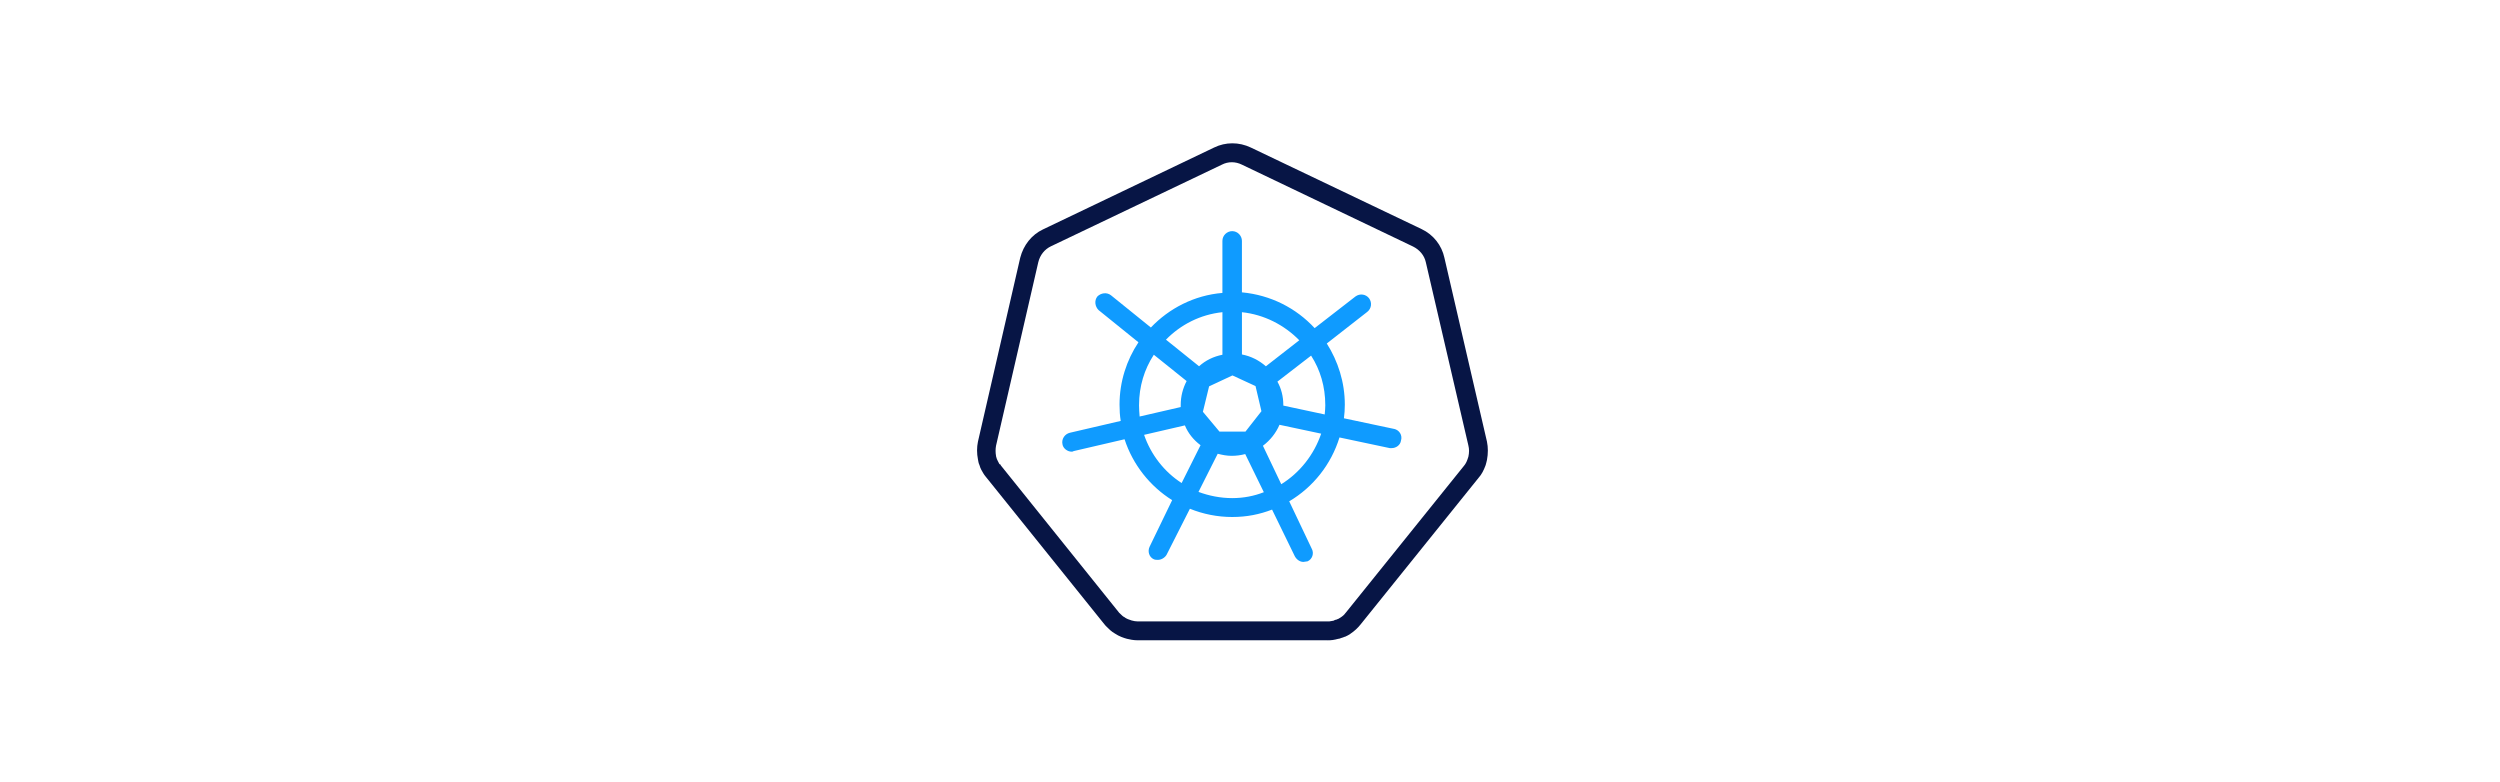 <?xml version="1.0" encoding="UTF-8"?><svg id="Layer_1" xmlns="http://www.w3.org/2000/svg" viewBox="0 0 1176 368"><defs><style>.cls-1{fill:#0f9bff;}.cls-2{fill:#071545;}</style></defs><path class="cls-2" d="M624.53,301.19h-89.41c-1.95,0-3.89-.42-5.01-.7-1.53-.42-3.62-1.11-5.7-2.5-1.67-.97-2.78-2.09-3.75-3.06-.42-.42-.83-.83-1.25-1.39l-55.9-69.53c-.28-.42-.7-.83-.97-1.39-.56-.97-1.39-2.22-1.81-3.89-.42-.83-.56-1.81-.7-2.64-.56-2.78-.56-5.7,0-8.34l19.88-86.49c1.53-5.98,5.42-10.85,10.71-13.35l80.51-38.52c5.42-2.64,11.68-2.64,17.24,0l80.37,38.38c5.56,2.64,9.46,7.65,10.71,13.49,0,0,20.02,86.35,20.02,86.49.56,2.78.56,5.56,0,8.62-.14.83-.42,1.53-.56,2.22l-.14.42c-.83,2.22-1.81,4.17-3.2,5.7l-55.62,69.11c-1.25,1.53-2.64,2.92-4.73,4.31l-.14.14c-.7.42-1.39.83-2.36,1.25h-.14c-.42.14-.97.42-1.53.56h-.14q-.14,0-.28.14c-.42.14-.7.28-1.11.28-.97.28-1.81.42-2.64.56-.97.14-1.67.14-2.36.14h0ZM470.74,218.87l55.62,69.25c.14.14.14.28.28.28,0,0,.14.14.28.28.83.83,1.39,1.39,2.09,1.67l.14.14c.83.56,1.81.97,3.2,1.39.97.28,1.95.42,2.64.42h90.38c.7-.14,1.11-.14,1.67-.28.14,0,.28,0,.42-.14q.14,0,.28-.14c.28-.14.7-.28.97-.28h0c.28-.14.42-.28.7-.28.28-.14.56-.28.97-.56,1.11-.7,1.95-1.39,2.5-2.22l.14-.14,55.62-69.11c.7-.83,1.25-1.81,1.67-3.06l.14-.42c.14-.42.28-.7.28-.83.42-1.95.42-3.62,0-5.28l-20.02-86.21c-.7-3.2-2.92-5.84-5.98-7.37l-80.51-38.52c-3.06-1.53-6.54-1.53-9.46,0l-80.37,38.38c-2.92,1.39-5.14,4.03-5.98,7.51l-19.88,86.35c-.28,1.53-.28,3.2,0,4.73v.14c0,.14.14.42.28.97,0,.14.14.28.14.42.28.7.7,1.39.97,1.95,0,.14.14.14.14.28l.14.14c.42.14.56.28.56.56h0Z"/><path class="cls-1" d="M655.82,201.77l-23.64-5.01c.28-2.09.42-4.31.42-6.4,0-10.57-3.2-20.44-8.48-28.78l19.05-14.88c1.95-1.53,2.36-4.31.83-6.4-1.53-1.95-4.31-2.36-6.4-.83l-19.19,14.88c-8.76-9.46-20.72-15.57-34.21-16.83v-24.2c0-2.36-1.95-4.59-4.59-4.59-2.36,0-4.59,1.95-4.59,4.59v24.47c-13.21,1.11-25.03,7.23-33.65,16.27l-18.77-15.16c-1.95-1.53-4.73-1.11-6.4.56-1.53,1.95-1.11,4.73.56,6.4l18.77,15.16c-5.56,8.34-8.9,18.49-8.9,29.34,0,2.64.14,5.14.56,7.65l-23.92,5.56c-2.36.56-4.03,2.92-3.48,5.42.28,1.95,2.36,3.48,4.31,3.48.28,0,.56,0,.97-.28l23.92-5.56c3.89,11.96,11.96,22.11,22.39,28.64l-10.57,21.83c-1.11,2.22-.28,5.01,1.95,5.98.56.28,1.39.28,1.95.28,1.53,0,3.2-.97,4.03-2.36l10.99-21.69c6.12,2.5,12.93,3.89,19.88,3.89s12.93-1.25,18.77-3.48l10.71,21.97c.83,1.53,2.36,2.64,4.03,2.64.56,0,1.39-.28,1.95-.28,2.22-.97,3.2-3.75,1.95-5.98l-10.57-22.25c11.26-6.67,19.75-17.38,23.64-30.04l23.64,5.01h.97c1.95,0,4.03-1.39,4.31-3.48.83-2.64-.83-5.01-3.2-5.56h0ZM623.42,190.51c0,1.53-.14,2.92-.28,4.45l-19.47-4.17v-.28c0-4.03-.97-7.79-2.78-10.99l15.85-12.24c4.31,6.67,6.67,14.6,6.67,23.22ZM611.18,160.06l-15.71,12.24c-3.2-2.78-6.95-4.73-11.26-5.56v-19.88c10.43,1.11,19.88,5.98,26.98,13.21ZM590.6,181.61l2.78,11.82-7.51,9.59h-12.24l-7.79-9.32,2.92-11.96,10.99-5.14,10.85,5.01ZM575.03,146.85v20.02c-4.17.83-7.93,2.64-10.99,5.42l-15.57-12.51c6.95-7.09,16.13-11.82,26.56-12.93ZM535.81,190.51c0-8.76,2.5-16.83,6.95-23.64l15.43,12.38c-1.81,3.48-2.78,7.23-2.78,11.26v.97l-19.33,4.45c-.14-1.81-.28-3.62-.28-5.42h0ZM538.18,204.55l19.19-4.45c1.53,3.75,4.17,6.95,7.37,9.32l-8.9,17.8c-8.2-5.28-14.46-13.35-17.66-22.67h0ZM579.62,234.31c-5.56,0-10.99-1.11-15.85-2.92l9.04-17.94c2.22.56,4.31.97,6.54.97s4.31-.28,6.4-.83l8.76,17.94c-4.59,1.81-9.59,2.78-14.88,2.78h0ZM602.7,227.77l-8.62-18.08c3.48-2.64,6.12-5.98,7.79-9.87l19.61,4.17c-3.34,9.87-10.01,18.35-18.77,23.78Z"/></svg>
